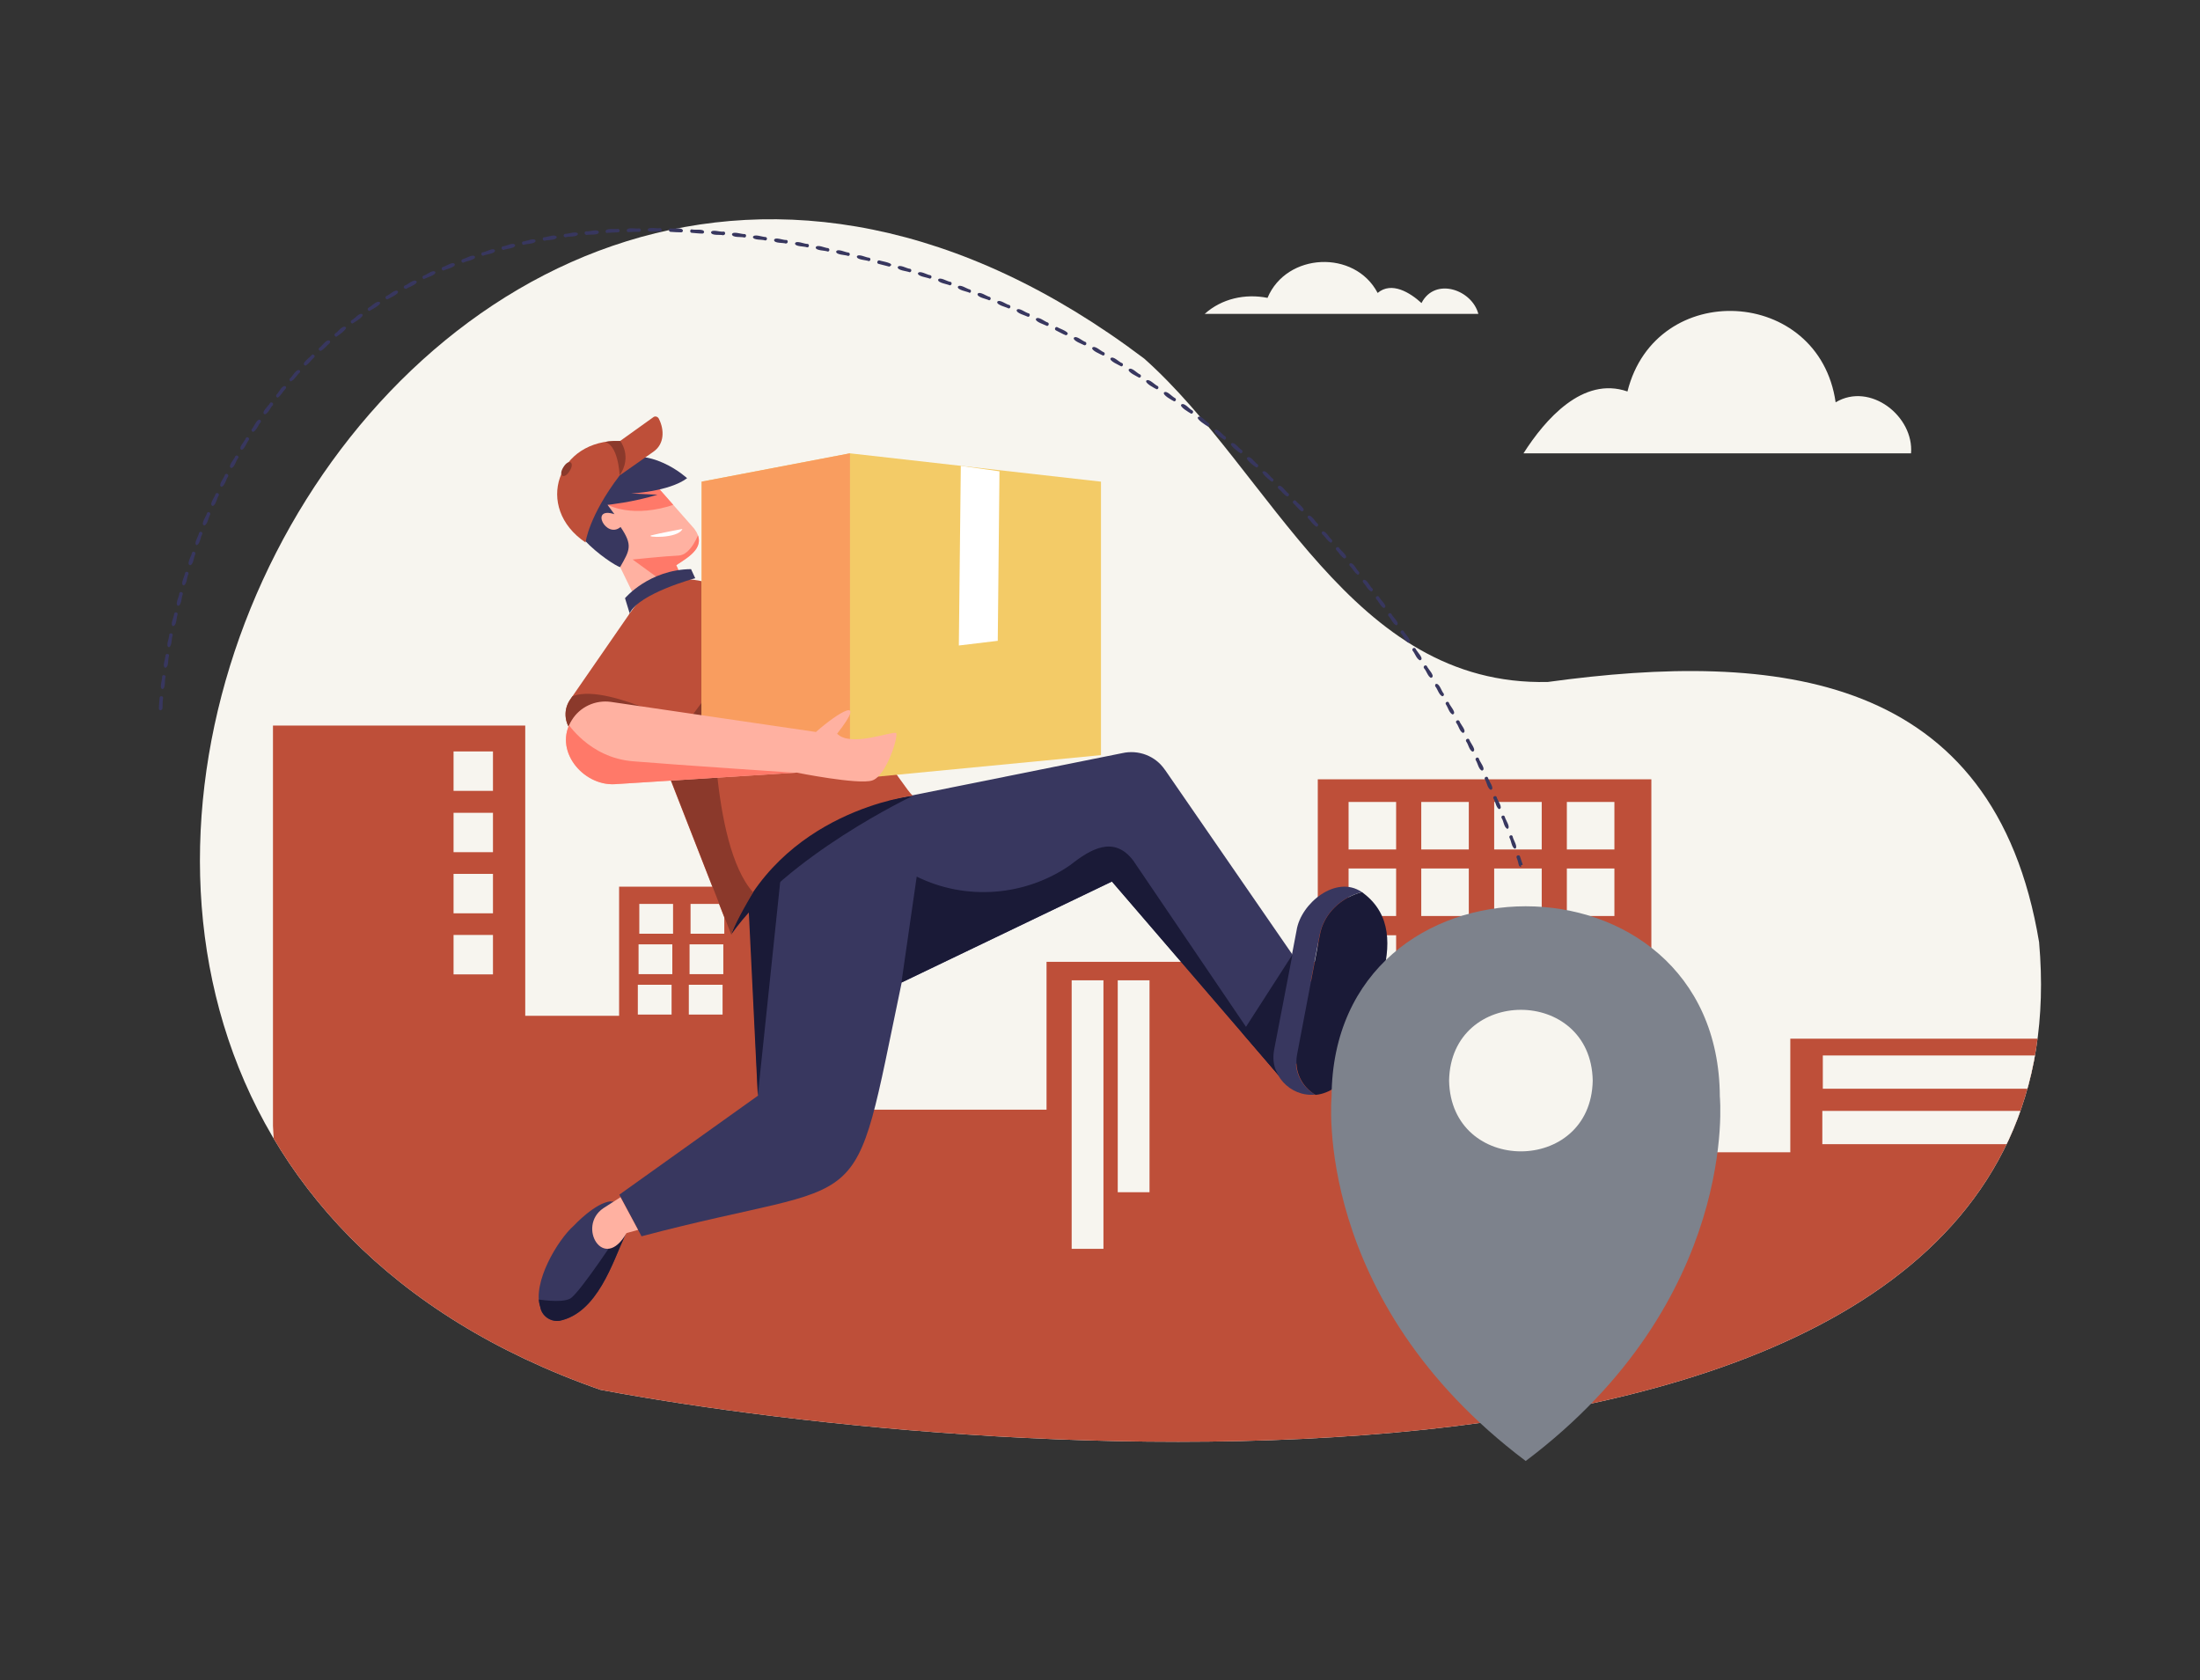 <svg xmlns="http://www.w3.org/2000/svg" xmlns:xlink="http://www.w3.org/1999/xlink" id="Layer_1" viewBox="0 0 893 682"><rect x="0" y="0" width="893" height="682" fill="#333333" stroke="none"/><defs><style>      .st0 {        fill: #38375f;      }      .st1 {        fill: #8b392b;      }      .st2 {        fill: #ffb1a1;      }      .st3 {        clip-path: url(#clippath-1);      }      .st4 {        clip-path: url(#clippath-3);      }      .st5 {        clip-path: url(#clippath-4);      }      .st6 {        clip-path: url(#clippath-2);      }      .st7 {        clip-path: url(#clippath-7);      }      .st8 {        clip-path: url(#clippath-6);      }      .st9 {        clip-path: url(#clippath-5);      }      .st10 {        fill: #7d828c;      }      .st11 {        fill: #fff;      }      .st12 {        fill: #1a1a37;      }      .st13 {        fill: #f3cb67;      }      .st14 {        fill: #f99d5f;      }      .st15 {        fill: #f7f5ef;      }      .st16 {        fill: #ff7969;      }      .st17 {        fill: #be4f39;      }      .st18 {        clip-path: url(#clippath);      }    </style><clipPath id="clippath"><path class="st15" d="M827.7,382.5c-18.2-109.7-106.7-118.4-199.4-105.7-80,1.9-111.9-84.9-163.8-131.2C162.7-82.4-99.9,444,243.7,564.1c157.5,29.5,605.8,66.1,584-181.5Z"></path></clipPath><clipPath id="clippath-1"><polyline class="st17" points="110.8 457 110.8 294.5 213.2 294.5 213.2 412.3 251.3 412.3 251.3 359.9 345 359.9 345 450.4 424.8 450.4 424.8 390.4 534.9 390.4 534.9 316.3 670.3 316.3 670.3 467.7 726.7 467.7 726.7 421.6 859.4 421.6 859.4 588.6 118.5 588.6 110.8 457"></polyline></clipPath><clipPath id="clippath-2"><path class="st0" d="M247.9,487.6c-6.4.6-15,9.9-15,9.9h0c-6.5,5.7-16.9,23.1-13.6,33,.6,3.6,4.1,6.1,7.8,5.6,15.5-3.2,21.7-24.1,26.6-34.6,1.4-3.8-.8-14.4-5.8-13.8Z"></path></clipPath><clipPath id="clippath-3"><path class="st2" d="M261.2,191.3l-23.1,10.9,24.5,50.3,17.2-11.4-5.3-11.7c5.3-3.5,12.7-7.6,7.3-14.8,0,0-20.6-23.4-20.6-23.4Z"></path></clipPath><clipPath id="clippath-4"><path class="st17" d="M237.7,220.1s1.2-10.5,13.8-27.1l13.8-9.7c4.4-3.1,4.4-8.8,2.2-13.2-.4-1-1.6-1.4-2.4-.7l-13.4,9.6c-25.4-.9-35.1,27-14,41.2Z"></path></clipPath><clipPath id="clippath-5"><path class="st17" d="M255.6,249l-24.2,35c-3.1,4.5-2.2,10.8,2.1,14.2l15.1,12c5.7,4.5,14,3.5,18.5-2.2l22.4-29-33.8-30Z"></path></clipPath><clipPath id="clippath-6"><polygon class="st13" points="446.9 306.5 345 316.3 284.8 306.5 284.8 195.5 345 184 446.9 195.5 446.9 306.5"></polygon></clipPath><clipPath id="clippath-7"><path class="st2" d="M363.7,297.5c-2.1-.7-18.4,5.9-23.9.3,12.7-16.2.2-8.5-8.6-.7l-83.2-12.2c-6.3-.9-12.6,2-15.9,7.4h0c-7.6,12,4.3,26.6,17.3,26,0,0,74-4.7,74-4.7h0s24.9,5,30.6,3.2c5.8-1.8,10.9-18.3,9.7-19.4Z"></path></clipPath></defs><g><path class="st15" d="M827.7,382.5c-18.2-109.7-106.7-118.4-199.4-105.7-80,1.9-111.9-84.9-163.8-131.2C162.7-82.4-99.9,444,243.7,564.1c157.5,29.5,605.8,66.1,584-181.5Z"></path><g class="st18"><g><polyline class="st17" points="110.8 457 110.8 294.5 213.2 294.5 213.2 412.3 251.3 412.3 251.3 359.9 345 359.9 345 450.4 424.8 450.4 424.8 390.4 534.9 390.4 534.9 316.3 670.3 316.3 670.3 467.7 726.7 467.7 726.7 421.6 859.4 421.6 859.4 588.6 118.5 588.6 110.8 457"></polyline><g class="st3"><g><rect class="st15" x="184.1" y="305" width="16" height="16"></rect><rect class="st15" x="184.1" y="329.9" width="16" height="16"></rect><rect class="st15" x="184.1" y="354.7" width="16" height="16"></rect><rect class="st15" x="184.1" y="379.5" width="16" height="16"></rect></g><g><g><rect class="st15" x="259.5" y="366.9" width="13.7" height="12.1"></rect><rect class="st15" x="280.3" y="366.9" width="13.7" height="12.1"></rect></g><g><rect class="st15" x="259.2" y="383.3" width="13.7" height="12.1"></rect><rect class="st15" x="279.9" y="383.3" width="13.7" height="12.1"></rect></g><g><rect class="st15" x="258.9" y="399.7" width="13.7" height="12.1"></rect><rect class="st15" x="279.6" y="399.7" width="13.7" height="12.1"></rect></g></g><g><rect class="st15" x="435" y="397.9" width="12.9" height="109"></rect><rect class="st15" x="453.7" y="397.9" width="12.9" height="86"></rect></g><g><rect class="st15" x="547.4" y="325.5" width="19.3" height="19.3"></rect><rect class="st15" x="576.9" y="325.5" width="19.3" height="19.3"></rect><rect class="st15" x="606.5" y="325.5" width="19.3" height="19.3"></rect><rect class="st15" x="636" y="325.5" width="19.3" height="19.3"></rect></g><g><rect class="st15" x="547.4" y="352.5" width="19.3" height="19.3"></rect><rect class="st15" x="576.9" y="352.5" width="19.3" height="19.3"></rect><rect class="st15" x="606.5" y="352.5" width="19.3" height="19.3"></rect><rect class="st15" x="636" y="352.5" width="19.3" height="19.3"></rect></g><g><rect class="st15" x="547.4" y="379.6" width="19.3" height="19.3"></rect><rect class="st15" x="576.9" y="379.6" width="19.3" height="19.3"></rect><rect class="st15" x="606.5" y="379.6" width="19.3" height="19.3"></rect><rect class="st15" x="636" y="379.6" width="19.3" height="19.3"></rect></g><rect class="st15" x="739.9" y="428.4" width="91.9" height="13.5"></rect><rect class="st15" x="739.7" y="450.9" width="91.9" height="13.5"></rect></g></g></g></g><g><g><path class="st0" d="M472.8,312.4c-3.8-5.6-10.7-8.2-17.3-6.7l-113.9,22.9-43.6,31.5,6.3,11.1,3.4,73.5-56.3,40.2,9,16.9c95.1-25.2,84.7-3.3,105.6-103l85.4-41,68.3,79.4,24.8-20.9-71.6-103.8Z"></path><path class="st12" d="M296.8,379.3s13.3-48.3,73.8-56.3c0,0-51.1,24.1-73.8,56.3Z"></path><polygon class="st12" points="307.6 444.7 317.4 351.2 303.9 369.2 307.6 444.7"></polygon><path class="st12" d="M460,349.3c-7.8-10.3-17.3-4.7-25.4,1.7-18.3,12.8-42.5,14.7-62.5,4.8l-6.2,43,85.4-41,68.3,79.4-59.6-87.9Z"></path><g><path class="st0" d="M526.4,428l9.2-48.3c1.6-8.8,8.7-15.5,17.2-17.6-10.5-7.2-24.8,4.6-26.5,15.5,0,0-9.2,48.3-9.2,48.3-2,10.1,6.5,19.4,16.7,18.4-5.5-3.2-8.8-9.6-7.5-16.4Z"></path><path class="st12" d="M547.1,434.3c5.5-19.9,29-54.5,6.4-71.7h0c-.2-.2-.4-.3-.6-.5-8.5,2.1-15.7,8.8-17.2,17.6,0,0-9.2,48.3-9.2,48.3-1.3,6.8,2,13.2,7.5,16.4,6-.6,11.1-4.5,13.2-10.1Z"></path></g><path class="st12" d="M519.6,437.2s-3.8-3.8-2.4-11.2c1.4-7.4,7.4-38.5,7.4-38.5l-20.4,31.7,15.5,18.1Z"></path><g><path class="st0" d="M247.9,487.6c-6.4.6-15,9.9-15,9.9h0c-6.5,5.7-16.9,23.1-13.6,33,.6,3.6,4.1,6.1,7.8,5.6,15.5-3.2,21.7-24.1,26.6-34.6,1.4-3.8-.8-14.4-5.8-13.8Z"></path><g class="st6"><path class="st12" d="M217.4,527.3c.5,0,10.3,1.8,14-.2,3.8-2,20.8-28,20.8-28l3.4,1.8c-4.8,19.1-8.3,39.9-36.8,37.4l-1.5-10.9Z"></path></g></g><path class="st2" d="M251.9,485.9l-7,4.5c-10.9,7.4.2,26.3,9.4,10.1l4.7-1.3-7.1-13.2Z"></path><g><g><g><path class="st2" d="M261.2,191.3l-23.1,10.9,24.5,50.3,17.2-11.4-5.3-11.7c5.3-3.5,12.7-7.6,7.3-14.8,0,0-20.6-23.4-20.6-23.4Z"></path><g class="st4"><path class="st16" d="M246.7,204.9s10.1,5.8,27.6-.3l-9-10.6-18.5,10.9"></path><path class="st11" d="M277,214.7s-9.7,1.8-12.6,2.6c-2.9.8,10.8,1.5,12.6-2.6Z"></path><path class="st16" d="M273.4,239.2l-16.6-12.1s13.4-1.4,18.6-1.6c5.2-.2,8.3-9.2,8.3-9.2,6.8,5.2-6,12.2-7.6,13.5l2.9,7.8-5.5,1.6Z"></path></g></g><path class="st0" d="M246.7,204.9s10.1-1,20.2-4.1l-10.7-.5s15.3-.7,22.7-6.2c0,0-15.3-14.3-30.9-6.5-15.6,7.7-13.8,13.9-13.8,13.9-11.7,10.2,14.1,27.7,17.5,28.7,4-7,5.2-8.9.2-16.3-5.9,5-12.7-8.5-2.5-5.2l-2.8-3.8Z"></path><g><g><path class="st17" d="M237.7,220.1s1.2-10.5,13.8-27.1l13.8-9.7c4.4-3.1,4.4-8.8,2.2-13.2-.4-1-1.6-1.4-2.4-.7l-13.4,9.6c-25.4-.9-35.1,27-14,41.2Z"></path><g class="st5"><path class="st1" d="M251.7,178.9s5.1,6.3-.2,14.1c-5.3,7.7,0,0,0,0,0,0-.4-13.3-6.8-13.8,0,0,4.7-.8,7-.2"></path></g></g><path class="st1" d="M231.2,191.2c-2.2,3.6-4.8,2-2.5-1.6,2.2-3.6,4.8-2,2.5,1.6Z"></path></g></g><path class="st17" d="M255.6,249c36.7-54.2,107.4,67.5,114.9,74,0,0-54.3,6-73.8,56.3l-27-69.1s-18.5-46.1-14.2-61.2"></path><path class="st0" d="M255.6,249l-1.9-6.2s9.7-11.6,26.8-11.8l1.7,3.7s-22.7,6.1-26.6,14.2Z"></path><g><path class="st17" d="M255.6,249l-24.2,35c-3.1,4.5-2.2,10.8,2.1,14.2l15.1,12c5.7,4.5,14,3.5,18.5-2.2l22.4-29-33.8-30Z"></path><g class="st9"><path class="st1" d="M228.6,285.6c8.2-12.3,46.6,7.6,49.3,9.5l-20.2,21.2s-19.8.3-23.9-3.2c-4-3.6-7-21.3-5.2-27.5Z"></path></g></g><path class="st1" d="M268.6,307l20.9-28.1s-1.5,63.6,16.2,83.3c0,0-6.8,11.3-8.9,17.1l-28.2-72.3Z"></path></g><g><g><polygon class="st13" points="446.9 306.5 345 316.3 284.8 306.5 284.8 195.5 345 184 446.9 195.5 446.9 306.5"></polygon><g class="st8"><polyline class="st11" points="390 189.1 389.2 262 405 260.1 405.7 191.3 390 189.1"></polyline></g></g><polygon class="st14" points="345 316.3 284.8 306.5 284.8 195.5 345 184 345 316.3"></polygon></g><g><path class="st2" d="M363.7,297.5c-2.1-.7-18.4,5.9-23.9.3,12.7-16.2.2-8.5-8.6-.7l-83.2-12.2c-6.3-.9-12.6,2-15.9,7.4h0c-7.6,12,4.3,26.6,17.3,26,0,0,74-4.7,74-4.7h0s24.9,5,30.6,3.2c5.8-1.8,10.9-18.3,9.7-19.4Z"></path><g class="st7"><path class="st16" d="M230.1,293.1s8.9,14.5,26.9,15.9c18,1.5,66.4,4.7,66.4,4.7-8.7-.7-90.8,22.9-97.5-2.8,0-5.7,4.3-17.8,4.3-17.8Z"></path></g></g></g><g><path class="st10" d="M698.1,445.1c-.5-103-157.1-103-157.6,0,0,0-8.1,82.5,78.8,147.9,86.9-65.4,78.8-147.9,78.8-147.9Z"></path><path class="st15" d="M646.5,438.6c-.7,38.3-57.6,38.3-58.3,0,.7-38.3,57.6-38.3,58.3,0Z"></path></g></g><path class="st0" d="M617.3,351.9c-1.2-.5-.6-1.2-1.7-3.8-.1-.4,0-.8.5-.9.4-.1.8,0,.9.5.7,2,1,3.1,1.1,3.3l-.7.2v.7c0,0,0,0,0,0ZM614.9,344.5c-1.4-.6-1.4-3.2-2.2-4.5-.3-.9,1-1.4,1.3-.5.1,1.2,2.6,4.7.8,5ZM611.8,336.4c-1.4-.7-1.4-3.1-2.3-4.4-.4-.9,1-1.4,1.3-.5.2,1.2,2.8,4.6.9,5ZM608.6,328.5c-1.4-.7-1.5-3.1-2.4-4.4-.4-.8.9-1.4,1.3-.6.2,1.2,2.9,4.6,1,4.9ZM605.1,320.6c-1.4-.7-1.5-3-2.4-4.3-.4-.8.9-1.5,1.3-.6.2,1.2,3,4.5,1.1,4.9ZM601.5,312.8c-1.4-.7-1.6-2.9-2.5-4.3-.4-.8.9-1.5,1.3-.6.2,1.2,3.2,4.5,1.2,4.9ZM597.7,305.1c-1.4-.7-1.6-2.9-2.6-4.2-.4-.8.9-1.5,1.3-.7.3,1.2,3.3,4.5,1.3,4.9ZM593.8,297.5c-1.4-.7-1.7-2.9-2.7-4.1-.5-.8.8-1.5,1.3-.7.3,1.2,3.4,4.3,1.4,4.8ZM589.6,290c-1.4-.7-1.8-2.8-2.7-4.1-.5-.8.8-1.5,1.2-.7.3,1.2,3.5,4.3,1.5,4.8ZM65.2,288.3c-.4,0-.7-.3-.7-.7,0,0,0-1.6.3-4.4,0-.9,1.5-.8,1.4.1-.5,3.5.3,4.6-1,5ZM585.4,282.6c-1.4-.7-1.8-2.8-2.8-4-.2-.3,0-.8.2-1,1.5-.4,2.3,3,3.2,3.9.3.5,0,1.1-.6,1.1ZM66,279.7c-1.6-.3,0-3.8-.2-5.1.1-.9,1.6-.7,1.4.2-.5,1.3.1,4.5-1.2,4.9ZM580.9,275.2c-1.4-.7-1.8-2.8-2.9-4-.5-.8.7-1.6,1.2-.8.4,1.1,3.7,4.2,1.7,4.7ZM67.2,271.1c-1.6-.3,0-3.8,0-5.1.1-.9,1.6-.7,1.4.2-.5,1.2,0,4.5-1.4,4.8ZM576.3,268c-1.4-.7-1.9-2.7-2.9-3.9-.5-.8.7-1.6,1.2-.8.4,1.1,3.8,4.2,1.8,4.7ZM68.6,262.7c-1.6-.3.2-3.8.1-5.1.2-.9,1.6-.6,1.4.3-.6,1.3-.2,4.3-1.5,4.8ZM571.6,260.8c-1.4-.7-1.9-2.7-3-3.8-.5-.8.7-1.6,1.2-.8.4,1.1,3.9,4.1,1.8,4.7ZM70.4,254.2c-1.7-.3.3-3.8.3-5.1.2-.9,1.6-.6,1.4.3-.6,1.3-.3,4.3-1.7,4.7ZM566.7,253.8c-1.4-.7-2-2.6-3.1-3.8-.6-.7.6-1.6,1.2-.8.4,1.1,4,4.1,1.9,4.6ZM561.7,246.8c-1.4-.7-2-2.6-3.1-3.7-.6-.7.6-1.6,1.1-.9.4,1.1,4.1,4,2,4.6ZM72.4,245.9c-1.7-.3.4-3.8.4-5.1.2-.9,1.6-.5,1.4.4-.6,1.2-.4,4.2-1.8,4.7ZM556.5,240c-1.4-.7-2.1-2.5-3.2-3.6-.2-.3-.2-.8.1-1,1.4-.6,2.6,2.7,3.7,3.5.4.4,0,1.2-.6,1.2ZM74.6,237.6c-1.7-.3.5-3.9.5-5,.3-.9,1.7-.5,1.4.4-.7,1.3-.6,4.1-1.9,4.6ZM551.2,233.3c-1.4-.7-2.1-2.5-3.3-3.6-.3-.3-.2-.8,0-1,1.4-.7,2.7,2.6,3.7,3.4.4.4,0,1.2-.6,1.2ZM77.2,229.4c-1.8-.3.6-3.8.7-5,.3-.9,1.7-.4,1.4.5-.7,1.3-.7,4-2,4.5ZM545.7,226.7c-1.4-.7-2.2-2.4-3.3-3.5-.6-.7.5-1.6,1.1-.9.5,1,4.5,3.8,2.2,4.4ZM80,221.3c-1.8-.3.7-3.8.8-5,.3-.9,1.7-.3,1.3.5-.8,1.3-.8,3.8-2.2,4.5ZM540.1,220.2c-1.4-.7-2.2-2.4-3.4-3.4-.3-.3-.2-.7,0-1,1.3-.7,2.8,2.5,3.9,3.3.4.4,0,1.2-.5,1.2ZM534.4,213.8c-1.4-.7-2.3-2.3-3.4-3.4-.3-.3-.3-.7,0-1,1.3-.7,2.9,2.5,3.9,3.2.4.4,0,1.2-.5,1.2ZM83,213.3c-1.9-.4.8-3.8,1-5,.4-.9,1.7-.3,1.3.6-.8,1.3-.9,3.7-2.3,4.4ZM528.5,207.6c-1.4-.7-2.3-2.3-3.5-3.3-.7-.6.4-1.7,1-1,.6,1,4.8,3.6,2.5,4.3ZM86.4,205.4c-1.9-.4.9-3.8,1.1-4.9.4-.8,1.7-.2,1.3.6-.9,1.3-1,3.6-2.4,4.3ZM522.5,201.5c-1.4-.6-2.3-2.2-3.6-3.2-.3-.3-.3-.7,0-1,1.3-.8,3,2.3,4.1,3,.5.4.1,1.2-.5,1.2ZM90,197.6c-1.9-.5,1.1-3.7,1.3-4.9.4-.8,1.7-.2,1.3.7-.9,1.2-1.2,3.5-2.6,4.2ZM516.3,195.5c-.6-.2-4.7-3.6-3.7-4.1,1.3-.8,3,2.3,4.1,2.9.5.4.1,1.3-.5,1.2ZM94,190c-2-.5,1.2-3.7,1.5-4.8.4-.8,1.7,0,1.2.7-1,1.2-1.3,3.4-2.7,4.1ZM510,189.7c-.6-.2-4.8-3.4-3.7-4,1.3-.9,3.1,2.2,4.2,2.8.5.4.1,1.3-.5,1.2ZM503.6,184c-.6-.3-4.8-3.3-3.8-4,1.2-.9,3.1,2.1,4.3,2.7.5.4.2,1.3-.5,1.3ZM98.2,182.6c-2-.5,1.3-3.6,1.6-4.8.5-.8,1.7,0,1.2.8-1,1.2-1.5,3.3-2.8,4ZM497,178.5c-.7-.3-4.8-3.1-3.9-3.9,1.2-.9,3.2,2,4.3,2.6.5.4.2,1.3-.5,1.3ZM102.8,175.3c-.5,0-.9-.6-.6-1.1.9-.9,2-4.3,3.4-3.8.3.2.4.7.2,1-1,1.1-1.6,3.2-3,3.9ZM490.3,173.1c-.7-.4-4.9-3-4-3.8,1.2-1,3.2,2,4.4,2.5.5.4.2,1.3-.4,1.3ZM107.6,168.2c-2.1-.6,1.5-3.5,2-4.6.5-.7,1.7.1,1.1.9-1.1,1.1-1.7,3.1-3.1,3.7ZM483.5,167.9c-.7-.4-4.9-2.8-4-3.7,1.2-1,3.3,1.9,4.5,2.4.6.4.2,1.3-.4,1.3ZM476.6,162.9c-.8-.4-4.9-2.6-4.1-3.6,1.1-1,3.3,1.8,4.5,2.3.6.4.3,1.3-.4,1.3ZM112.8,161.4c-.6,0-.9-.7-.6-1.2,1-.8,2.3-4.1,3.7-3.4.3.3.3.7,0,1-1.1,1.1-1.9,2.9-3.2,3.6ZM469.5,158c-.8-.4-4.9-2.5-4.2-3.5,1.1-1,3.4,1.7,4.6,2.2.6.4.3,1.3-.4,1.3ZM118.2,154.8c-.6,0-.9-.7-.5-1.2,1.1-.8,2.5-4,3.9-3.3.3.3.3.7,0,1-1.2,1-2,2.8-3.4,3.4ZM462.4,153.3c-.8-.5-4.9-2.3-4.2-3.4,1.1-1.1,3.4,1.7,4.6,2.1.6.4.3,1.3-.4,1.3ZM455.1,148.7c-.8-.5-5-2.2-4.3-3.3,1.1-1.1,3.4,1.6,4.7,2,.6.3.3,1.4-.4,1.3ZM124,148.4c-2.3-.7,1.9-3.3,2.5-4.3.6-.7,1.7.4,1,1-1.2,1-2.1,2.6-3.5,3.3ZM447.7,144.3c-.9-.5-5-2.1-4.3-3.2,1-1.1,3.5,1.5,4.7,1.9.6.3.3,1.4-.4,1.3ZM130.1,142.4c-.6,0-1-.8-.5-1.2,1.1-.7,2.9-3.7,4.2-2.9.3.3.2.7,0,1-1.2.9-2.2,2.5-3.6,3.1ZM440.3,140.2c-.9-.5-5-1.9-4.4-3.1,1-1.1,3.5,1.4,4.7,1.7.6.3.4,1.4-.3,1.3ZM136.5,136.7c-.6,0-1-.9-.5-1.3,1.1-.6,3.1-3.6,4.3-2.6,1,.6-3.2,3.6-3.8,3.9ZM432.7,136.1c-1.4-.5-2.8-1.4-4.1-2-.8-.4-.2-1.7.6-1.3.8.6,6.1,2.2,3.5,3.3ZM425,132.3c-.9-.5-5-1.7-4.5-2.9,1-1.2,3.6,1.2,4.8,1.5.7.3.4,1.4-.3,1.4ZM143.1,131.3c-.7,0-1-.9-.4-1.3,1.2-.5,3.3-3.4,4.4-2.4.9.8-3.3,3.3-4,3.7ZM417.3,128.6c-.9-.5-5-1.5-4.6-2.8.9-1.2,3.6,1.2,4.9,1.4.7.3.4,1.4-.3,1.4ZM150,126.2c-.7,0-1-.9-.4-1.3,1.2-.5,3.4-3.2,4.6-2.2.8.9-3.4,3-4.2,3.5ZM409.4,125.2c-1-.6-5-1.4-4.6-2.7.9-1.2,3.6,1.1,4.9,1.3.7.3.5,1.4-.3,1.4ZM401.5,121.9c-1-.6-5-1.2-4.7-2.6.8-1.3,3.7,1,4.9,1.2.7.3.5,1.4-.3,1.4ZM157.2,121.5c-.7,0-1-1-.4-1.3,1.2-.4,3.6-3,4.7-2,.7,1.1-3.4,2.8-4.3,3.3ZM393.5,118.8c-1-.5-5-1.1-4.7-2.4.8-1.3,3.7.9,4.9,1.1.7.3.5,1.4-.3,1.4ZM164.6,117.2c-.7,0-1-1-.3-1.3,1.2-.3,3.7-2.9,4.8-1.7.6,1.1-3.5,2.5-4.4,3.1ZM385.5,115.8c-1-.5-5-1-4.7-2.3.7-1.3,3.7.8,5,.9.8.2.5,1.4-.2,1.4ZM172.2,113.3c-.7,0-1-1.1-.3-1.4,1.3-.3,3.9-2.7,4.8-1.5.5,1.2-3.6,2.3-4.5,2.8ZM377.4,113.1c-1-.5-5-.9-4.8-2.2.7-1.3,3.8.7,5,.8.8.2.6,1.4-.2,1.4ZM369.2,110.5c-1.1-.5-5-.7-4.8-2.1.7-1.3,3.8.7,5,.7.8.2.6,1.4-.2,1.4ZM180,109.8c-.7,0-1-1.1-.3-1.4,1.2-.2,4.1-2.5,4.9-1.2.4,1.3-3.7,2.1-4.6,2.6ZM360.9,108.2c-1.4-.3-2.9-.8-4.3-1.1-.9-.2-.5-1.6.4-1.4.9.4,6.8,1.1,4,2.5ZM188,106.6c-.8,0-1-1.1-.2-1.4,1.2-.2,4.2-2.3,5-1,.3,1.3-3.7,1.8-4.7,2.4ZM352.7,106c-1.1-.5-5-.5-4.9-1.9.6-1.3,3.8.5,5,.5.8.2.6,1.4-.2,1.4ZM344.3,103.9c-1.1-.5-5-.4-4.9-1.8.6-1.4,3.8.4,5,.4.8.2.7,1.4-.2,1.4ZM196.1,103.8c-.8,0-1-1.2-.2-1.4,1.2,0,4.3-2.1,5-.8.3,1.4-3.7,1.6-4.8,2.2ZM336,102.1c-1.1-.5-5-.3-4.9-1.7.6-1.4,3.8.3,5,.3.8.2.7,1.4-.1,1.4ZM204.3,101.4c-.8,0-1-1.2-.2-1.4,1.2,0,4.4-1.9,5-.5.1,1.4-3.7,1.4-4.8,2ZM327.6,100.4c-1.1-.5-4.9-.2-4.9-1.6.5-1.4,3.8.3,5.1.2.8.1.7,1.4-.1,1.4ZM212.6,99.4c-.8,0-1-1.3-.2-1.4,1.2,0,4.5-1.7,5-.3,0,1.4-3.8,1.2-4.9,1.7ZM319.1,98.9c-1.1-.5-4.9,0-4.9-1.5.4-1.4,3.9.2,5,0,.8.1.7,1.4-.1,1.4ZM221,97.7c-.8,0-1-1.3-.1-1.4,1.2,0,4.5-1.5,5.1-.1,0,1.4-3.8,1.1-4.9,1.5ZM310.6,97.6c-1.2-.5-4.8,0-5-1.4.5-1.4,3.8,0,5.1,0,.9.1.8,1.4-.1,1.4ZM302.1,96.4c-1.2-.4-4.8.2-5-1.3.4-1.4,3.8,0,5.1-.1.9,0,.8,1.4,0,1.4ZM229.5,96.3c-.9,0-1-1.3,0-1.4,1.2.1,4.6-1.3,5.1,0-.1,1.5-3.8.9-5,1.4ZM293.6,95.5c-1.2-.4-4.8.3-5-1.2.4-1.4,3.8,0,5.1-.3.9,0,.8,1.4,0,1.4ZM238,95.3c-.9,0-1-1.4,0-1.4,1.2.2,4.6-1.2,5.1.3-.2,1.5-3.8.8-5,1.2ZM285.1,94.8c-1.4,0-2.9-.2-4.3-.3-.9,0-.8-1.5,0-1.4,1.2.4,4.8-.4,5,1,0,.4-.3.7-.7.7ZM246.5,94.6c-.4,0-.7-.3-.7-.7.2-1.5,3.7-.7,5-1,.9,0,1,1.4,0,1.4-1.4,0-2.9.2-4.3.2ZM276.5,94.3c-1.4,0-2.9-.1-4.3-.2-.9,0-.9-1.5,0-1.4,1.2.3,4.8-.6,5,.9,0,.4-.3.7-.7.7ZM255.1,94.2c-.4,0-.7-.3-.7-.7.2-1.5,3.8-.5,5-.8.9,0,1,1.4,0,1.4-1.4,0-2.9,0-4.3.1ZM267.9,94c-1.1-.3-4.9.6-5-.7.1-1.4,3.9-.4,5-.7.9,0,.9,1.4,0,1.4Z"></path><g><path class="st15" d="M775.7,184h-157.3c8.8-13.8,24.1-31.4,42.2-25.1,11.5-46,77.8-42.5,84.5,4.4,14-8.4,31.9,5.7,30.6,20.8Z"></path><path class="st15" d="M600.1,127.4h-111.1c6.9-6.2,16.4-8.3,25.5-6.5,7.7-18.4,35.4-19.7,44.7-2,5.7-4.8,13.2-.1,17.8,4.1,5.5-10.7,20.6-5.4,23.1,4.5Z"></path></g></svg>